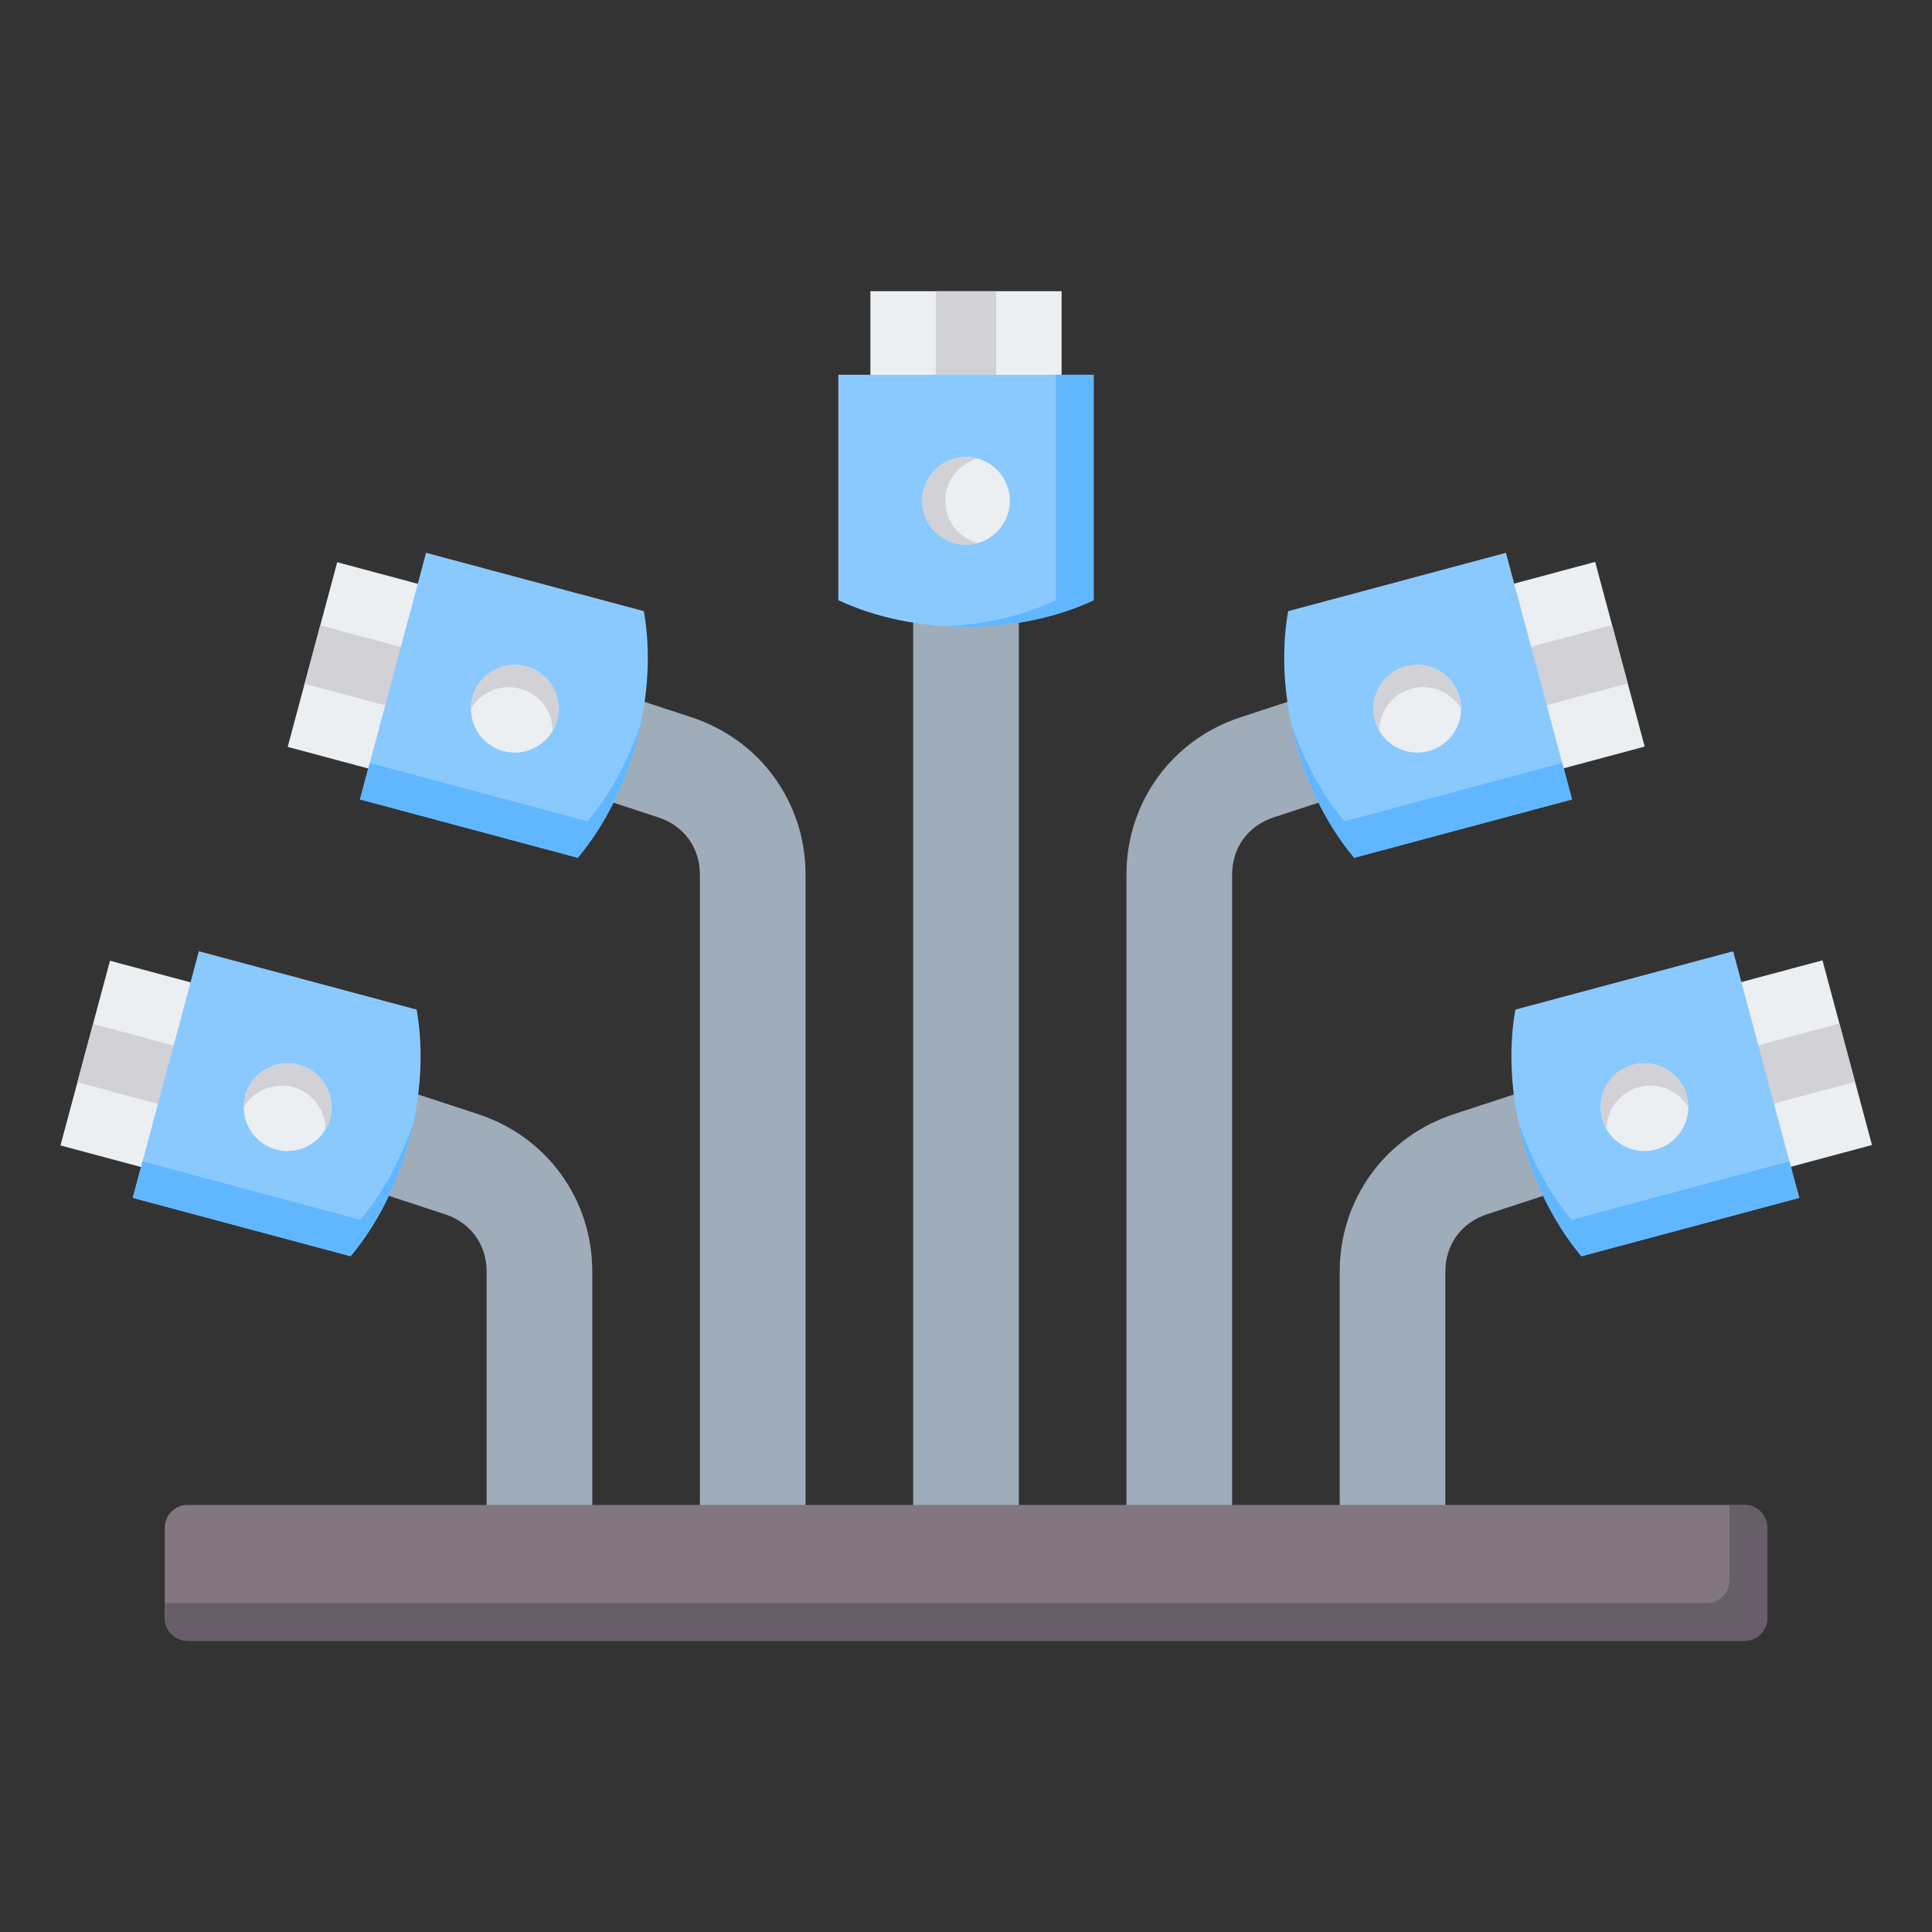 <svg id="Layer_1" enable-background="new 0 0 512 512" viewBox="0 0 512 512" xmlns="http://www.w3.org/2000/svg"><rect x="0" y="0" width="512" height="512" fill="#333333" stroke="none"/><g clip-rule="evenodd" fill-rule="evenodd"><g><path d="m242 140.215h28v284.609h-28z" fill="#9facba"/><path d="m230.667 77.176h50.666v64.532h-50.666z" fill="#eceff1"/><path d="m248 77.176h16v29.635h-16z" fill="#d1d1d6"/><path d="m289.828 159.069c-20.151 9.414-47.505 9.414-67.656 0v-59.75h67.655v59.75z" fill="#8ac9fe"/><path d="m289.828 159.069c-11.491 5.368-25.324 7.673-38.828 6.919 10.177-.568 20.168-2.873 28.828-6.919v-59.75h10z" fill="#60b7ff"/><path d="m256 144.344c6.4 0 11.62-5.22 11.62-11.62s-5.22-11.62-11.62-11.62-11.62 5.22-11.62 11.62 5.22 11.62 11.62 11.62z" fill="#eceff1"/><path d="m256 121.104c1.058 0 2.082.142 3.056.407-4.935 1.342-8.564 5.853-8.564 11.213s3.63 9.871 8.564 11.213c-.974.265-1.998.407-3.056.407-6.417 0-11.62-5.203-11.62-11.62s5.203-11.62 11.62-11.62z" fill="#d1d1d6"/></g><g><path d="m298.519 419.856v-188.036c0-9.591 2.995-18.52 8.3-25.842 5.288-7.298 12.853-12.919 22.011-15.921l50.151-16.439 8.641 26.578-50.151 16.439c-3.362 1.102-6.113 3.131-8.01 5.749-1.88 2.594-2.941 5.852-2.941 9.436v188.036z" fill="#9facba"/><path d="m365.799 156.462h64.532v50.666h-64.532z" fill="#eceff1" transform="matrix(.966 -.259 .259 .966 -33.488 109.221)"/><path d="m400.102 169.279h29.634v16h-29.634z" fill="#d1d1d6" transform="matrix(.966 -.259 .259 .966 -31.745 113.431)"/><path d="m358.884 227.314c-14.308-17.027-21.388-43.45-17.511-65.35l57.714-15.464 17.51 65.35z" fill="#8ac9fe"/><path d="m358.884 227.314c-8.159-9.71-13.966-22.475-16.733-35.714 3.183 9.684 7.995 18.737 14.145 26.055l57.714-15.464 2.588 9.66z" fill="#60b7ff"/><path d="m386.8 184.813c1.661 6.199-2.018 12.571-8.216 14.231-6.199 1.661-12.57-2.018-14.231-8.217s2.018-12.57 8.217-14.231c6.197-1.66 12.569 2.019 14.23 8.217z" fill="#eceff1"/><path d="m386.8 184.813c.274 1.022.401 2.048.398 3.057-2.573-4.42-7.87-6.758-13.047-5.371s-8.595 6.061-8.614 11.175c-.508-.872-.91-1.825-1.184-2.846-1.661-6.199 2.018-12.571 8.217-14.232 6.198-1.66 12.569 2.019 14.23 8.217z" fill="#d1d1d6"/></g><g><path d="m355.037 405.179v-68.174c0-9.591 2.995-18.52 8.3-25.842 5.288-7.298 12.853-12.919 22.01-15.921l50.151-16.439 8.641 26.578-50.15 16.439c-3.361 1.102-6.113 3.131-8.01 5.749-1.88 2.594-2.941 5.851-2.941 9.436v68.174z" fill="#9facba"/><path d="m426.011 262.055h64.532v50.666h-64.532z" fill="#eceff1" transform="matrix(.966 -.259 .259 .966 -58.766 128.404)"/><path d="m460.314 274.872h29.634v16h-29.634z" fill="#d1d1d6" transform="matrix(.966 -.259 .259 .966 -57.023 132.613)"/><path d="m419.096 332.908c-14.308-17.027-21.388-43.45-17.511-65.35l57.714-15.464 17.51 65.35z" fill="#8ac9fe"/><path d="m419.096 332.908c-8.159-9.71-13.966-22.475-16.733-35.714 3.183 9.684 7.995 18.737 14.145 26.055l57.714-15.464 2.588 9.66z" fill="#60b7ff"/><path d="m447.012 290.406c1.661 6.199-2.018 12.571-8.216 14.231-6.199 1.661-12.57-2.018-14.231-8.216-1.661-6.199 2.018-12.57 8.216-14.231s12.57 2.018 14.231 8.216z" fill="#eceff1"/><path d="m447.012 290.406c.274 1.022.401 2.048.398 3.057-2.573-4.419-7.87-6.758-13.047-5.371s-8.595 6.061-8.614 11.175c-.508-.872-.91-1.825-1.184-2.846-1.661-6.199 2.018-12.571 8.216-14.232 6.198-1.66 12.57 2.019 14.231 8.217z" fill="#d1d1d6"/></g><g><path d="m185.481 419.856v-188.036c0-3.584-1.061-6.842-2.941-9.436-1.897-2.618-4.649-4.647-8.01-5.749l-50.151-16.439 8.641-26.578 50.151 16.439c9.158 3.002 16.722 8.622 22.011 15.921 5.305 7.323 8.3 16.252 8.3 25.842v188.036z" fill="#9facba"/><path d="m88.602 149.529h50.666v64.532h-50.666z" fill="#eceff1" transform="matrix(.259 -.966 .966 .259 -91.154 244.795)"/><path d="m89.081 162.461h16v29.634h-16z" fill="#d1d1d6" transform="matrix(.259 -.966 .966 .259 -99.284 225.168)"/><path d="m153.116 227.314c14.308-17.027 21.388-43.45 17.511-65.35l-57.715-15.464-17.511 65.35z" fill="#8ac9fe"/><path d="m153.116 227.314c8.159-9.71 13.966-22.475 16.733-35.714-3.183 9.683-7.995 18.737-14.145 26.055l-57.714-15.465-2.588 9.66z" fill="#60b7ff"/><path d="m125.2 184.813c-1.661 6.199 2.018 12.57 8.216 14.231 6.199 1.661 12.571-2.018 14.231-8.216 1.661-6.199-2.018-12.57-8.217-14.231-6.197-1.661-12.569 2.017-14.23 8.216z" fill="#eceff1"/><path d="m125.2 184.813c-.274 1.022-.401 2.048-.398 3.057 2.573-4.419 7.87-6.758 13.047-5.37 5.177 1.387 8.596 6.061 8.614 11.175.508-.872.911-1.825 1.184-2.846 1.661-6.199-2.018-12.571-8.217-14.232-6.198-1.662-12.569 2.017-14.23 8.216z" fill="#d1d1d6"/></g><g><path d="m128.963 405.179v-68.174c0-3.585-1.061-6.841-2.941-9.436-1.897-2.618-4.649-4.648-8.01-5.749l-50.151-16.439 8.641-26.578 50.151 16.439c9.157 3.002 16.722 8.623 22.01 15.921 5.305 7.323 8.3 16.251 8.3 25.842v68.174z" fill="#9facba"/><path d="m28.39 255.122h50.666v64.532h-50.666z" fill="#eceff1" transform="matrix(.259 -.966 .966 .259 -237.777 264.899)"/><path d="m28.869 268.054h16v29.634h-16z" fill="#d1d1d6" transform="matrix(.259 -.966 .966 .259 -245.906 245.271)"/><path d="m92.904 332.907c14.308-17.027 21.388-43.45 17.511-65.35l-57.715-15.464-17.51 65.35z" fill="#8ac9fe"/><path d="m92.904 332.907c8.159-9.71 13.966-22.475 16.733-35.714-3.183 9.683-7.995 18.737-14.145 26.055l-57.714-15.464-2.588 9.66z" fill="#60b7ff"/><path d="m64.988 290.406c-1.661 6.199 2.018 12.57 8.217 14.231s12.57-2.018 14.231-8.216-2.018-12.57-8.216-14.231c-6.199-1.661-12.571 2.017-14.232 8.216z" fill="#eceff1"/><path d="m64.988 290.406c-.274 1.022-.401 2.048-.398 3.057 2.573-4.419 7.87-6.758 13.047-5.37 5.177 1.387 8.596 6.061 8.614 11.175.508-.872.91-1.825 1.184-2.846 1.661-6.199-2.018-12.571-8.216-14.232s-12.57 2.017-14.231 8.216z" fill="#d1d1d6"/></g><g><path d="m49.682 398.825h412.637c3.3 0 6 2.7 6 6v24c0 3.3-2.7 6-6 6h-412.637c-3.3 0-6-2.7-6-6v-24c0-3.3 2.699-6 6-6z" fill="#837683"/><path d="m458.318 398.825h4.001c3.3 0 6 2.7 6 6v24c0 3.3-2.7 6-6 6h-412.637c-3.3 0-6-2.7-6-6v-4.001h408.637c3.3 0 6-2.7 6-6v-19.999z" fill="#685e68"/></g></g></svg>